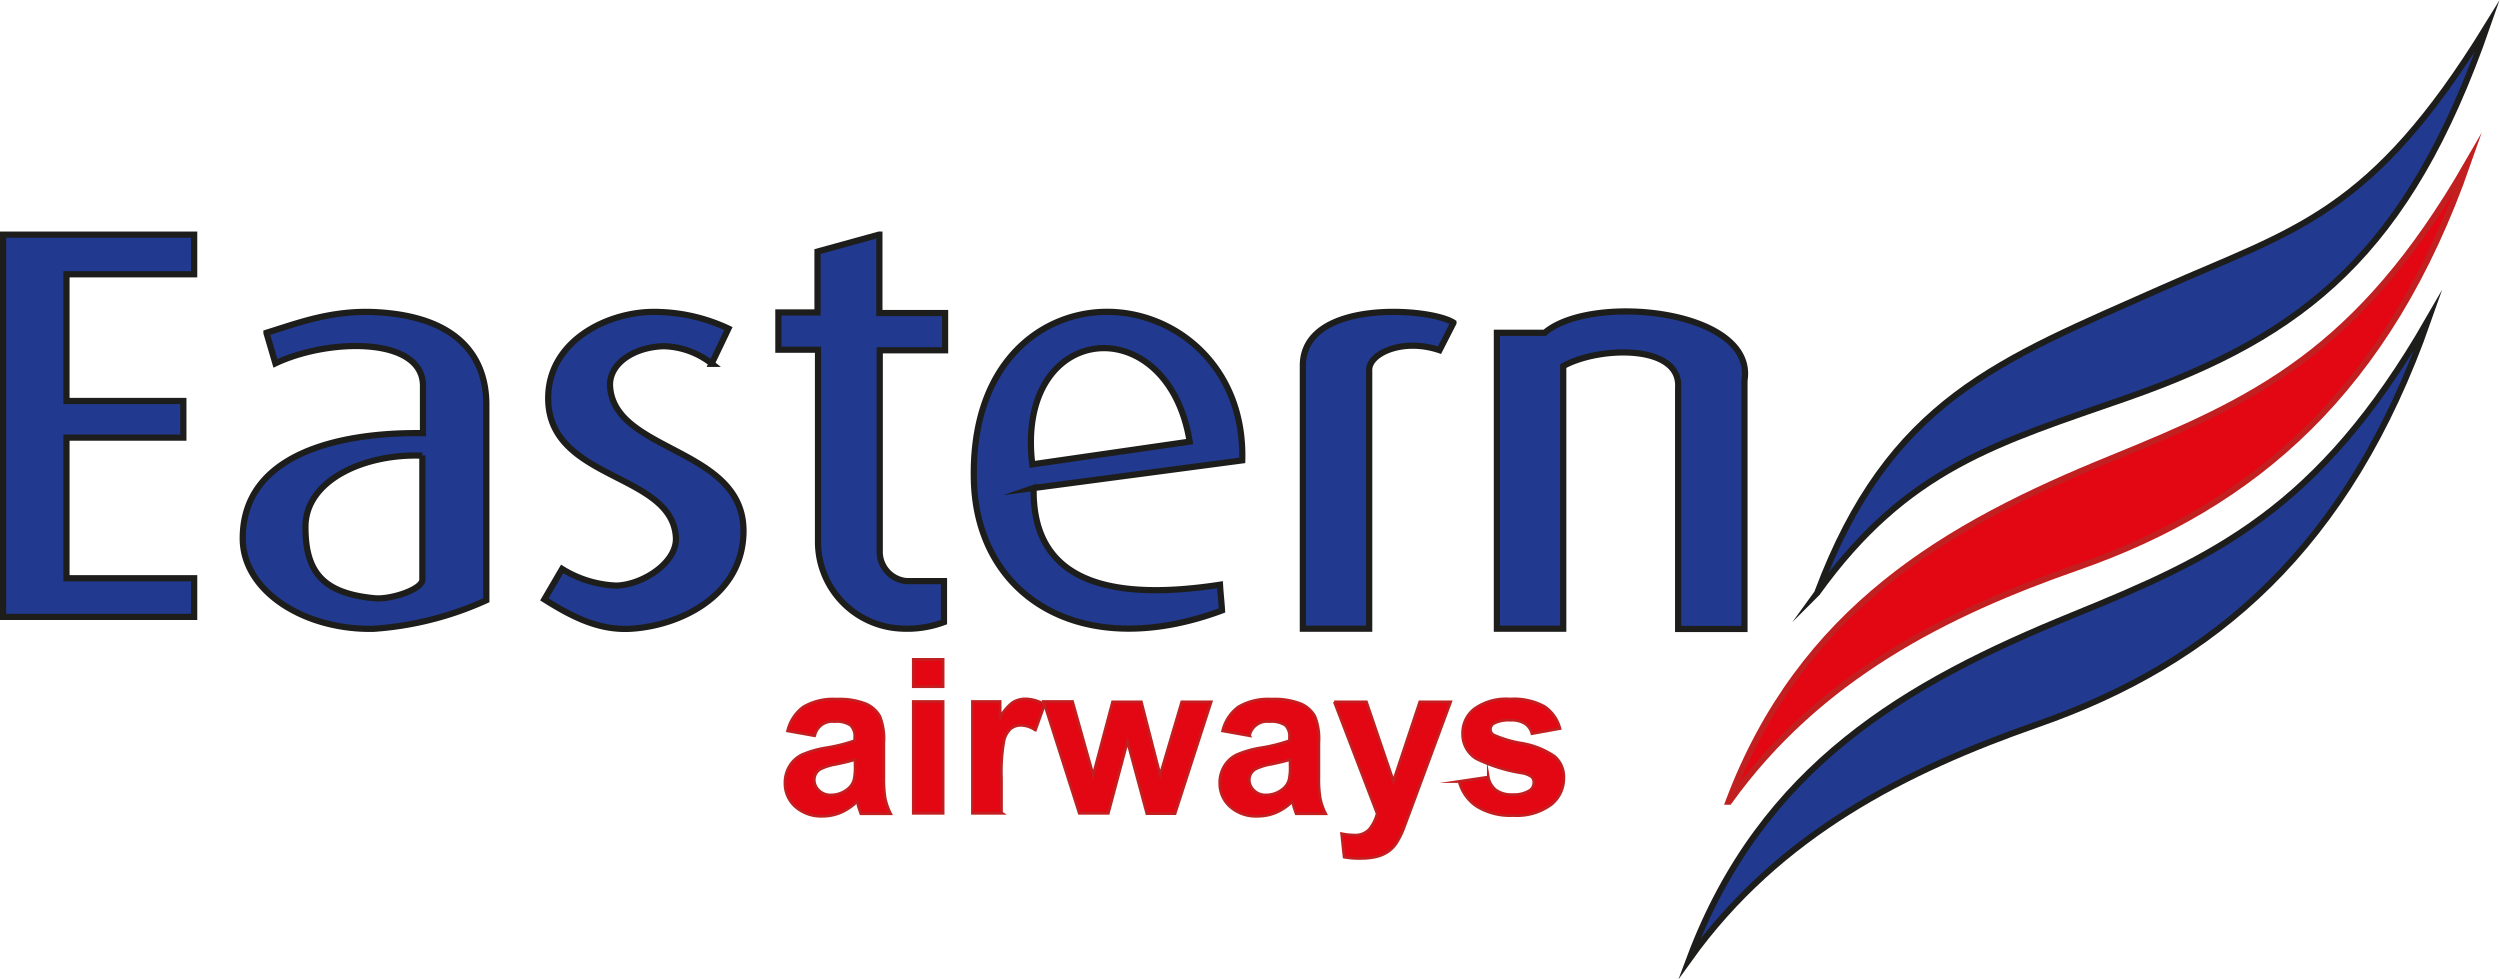 <svg xmlns="http://www.w3.org/2000/svg" viewBox="0 0 201.25 78.84"><defs><style>.cls-1,.cls-3{fill:#e30613;stroke:#c21f21;}.cls-1,.cls-2,.cls-3{stroke-miterlimit:22.93;fill-rule:evenodd;}.cls-1{stroke-width:0.22px;}.cls-2{fill:#213a8f;stroke:#1d1d1b;}.cls-2,.cls-3{stroke-width:0.5px;}</style></defs><title>T3</title><g id="Layer_2" data-name="Layer 2"><g id="Layer_1-2" data-name="Layer 1"><path class="cls-1" d="M65.58,59.23l-2.18-.39a3.36,3.36,0,0,1,1.26-1.93,4.69,4.69,0,0,1,2.67-.63,5.8,5.8,0,0,1,2.39.38,2.38,2.38,0,0,1,1.11,1,4.86,4.86,0,0,1,.32,2.13l0,2.77a9.36,9.36,0,0,0,.12,1.75,5.06,5.06,0,0,0,.43,1.2H69.3c-.06-.16-.14-.39-.23-.7,0-.14-.07-.23-.08-.28a4.37,4.37,0,0,1-1.32.89,3.82,3.82,0,0,1-1.5.29A3.12,3.12,0,0,1,64,64.92a2.49,2.49,0,0,1-.81-1.9,2.53,2.53,0,0,1,.37-1.36,2.38,2.38,0,0,1,1-.91,8.18,8.18,0,0,1,1.91-.55,13.27,13.27,0,0,0,2.33-.58v-.24a1.23,1.23,0,0,0-.34-1,2.07,2.07,0,0,0-1.29-.29,1.44,1.44,0,0,0-1.58,1.12Zm3.21,1.93q-.46.15-1.46.36a4.58,4.58,0,0,0-1.31.41,1,1,0,0,0-.47.84,1.16,1.16,0,0,0,.38.86,1.32,1.32,0,0,0,1,.36,2.11,2.11,0,0,0,1.24-.42,1.47,1.47,0,0,0,.57-.79,4.55,4.55,0,0,0,.09-1.16v-.47Zm4.73-5.88v-2.2h2.4v2.2Zm0,10.19v-9h2.4v9Zm7.16,0h-2.4v-9h2.23v1.27a3.86,3.86,0,0,1,1-1.19,1.93,1.93,0,0,1,1-.29,3.06,3.06,0,0,1,1.58.45l-.74,2.07a2.13,2.13,0,0,0-1.13-.39,1.33,1.33,0,0,0-.85.27,1.85,1.85,0,0,0-.55,1,13.92,13.92,0,0,0-.2,3v2.77Zm6.2,0-2.87-9h2.33L88,62.38l1.56-5.88h2.32l1.51,5.88,1.74-5.88h2.37l-2.91,9H92.32L90.76,59.7l-1.54,5.77Zm13.72-6.24-2.18-.39a3.36,3.36,0,0,1,1.26-1.93,4.69,4.69,0,0,1,2.67-.63,5.8,5.8,0,0,1,2.39.38,2.38,2.38,0,0,1,1.11,1,4.86,4.86,0,0,1,.32,2.13l0,2.77a9.35,9.35,0,0,0,.12,1.75,5.06,5.06,0,0,0,.43,1.2h-2.38c-.06-.16-.14-.39-.23-.7,0-.14-.07-.23-.08-.28a4.37,4.37,0,0,1-1.32.89,3.82,3.82,0,0,1-1.5.29A3.12,3.12,0,0,1,99,64.92a2.49,2.49,0,0,1-.81-1.9,2.53,2.53,0,0,1,.37-1.36,2.38,2.38,0,0,1,1-.91,8.18,8.18,0,0,1,1.91-.55,13.27,13.27,0,0,0,2.33-.58v-.24a1.23,1.23,0,0,0-.34-1,2.07,2.07,0,0,0-1.29-.29,1.44,1.44,0,0,0-1.58,1.12Zm3.21,1.93q-.46.15-1.46.36a4.58,4.58,0,0,0-1.31.41,1,1,0,0,0-.47.84,1.16,1.16,0,0,0,.38.86,1.32,1.32,0,0,0,1,.36,2.1,2.1,0,0,0,1.24-.42,1.47,1.47,0,0,0,.57-.79,4.55,4.55,0,0,0,.09-1.16v-.47Zm3.59-4.66H110l2.17,6.37,2.12-6.37h2.49l-3.2,8.64L113,66.69a6.45,6.45,0,0,1-.6,1.2,2.64,2.64,0,0,1-.66.67,2.9,2.9,0,0,1-.91.4,4.82,4.82,0,0,1-1.23.14A6.49,6.49,0,0,1,108.2,69L108,67.11a5.22,5.22,0,0,0,1,.11,1.52,1.52,0,0,0,1.24-.48,3.39,3.39,0,0,0,.62-1.24l-3.45-9Zm10,6.41,2.41-.36a1.74,1.74,0,0,0,.62,1.05,2.12,2.12,0,0,0,1.32.36,2.37,2.37,0,0,0,1.4-.34.74.74,0,0,0,.32-.63.62.62,0,0,0-.17-.45,1.92,1.92,0,0,0-.8-.31,13,13,0,0,1-3.68-1.16,2.31,2.31,0,0,1-1.08-2,2.47,2.47,0,0,1,.93-2,4.38,4.38,0,0,1,2.89-.8,5.11,5.11,0,0,1,2.77.6,3.07,3.07,0,0,1,1.25,1.78l-2.26.41a1.37,1.37,0,0,0-.55-.8,2,2,0,0,0-1.16-.28,2.62,2.62,0,0,0-1.36.26.56.56,0,0,0-.27.48.52.52,0,0,0,.24.43,9,9,0,0,0,2.24.67,6.68,6.68,0,0,1,2.68,1.06,2.19,2.19,0,0,1,.75,1.76,2.7,2.7,0,0,1-1,2.12,4.65,4.65,0,0,1-3.08.89,5.11,5.11,0,0,1-2.94-.74,3.41,3.41,0,0,1-1.41-2Z"/><path class="cls-2" d="M.25,18.89H15.63v3.19H5.35v10.2h9.41v2.95H5.35V46.55H15.63v3.11H.25V18.89Zm21.2,7.9C24,26,26.72,24.94,30.3,25.13c6.7.36,8.85,3.73,8.85,7.44V48.32a26.23,26.23,0,0,1-9.09,2.3c-5.52.11-10.52-3-10.52-7.28,0-6.88,7.94-8.57,14.51-8.47v-3.8c0-4-7.6-3.85-11.88-1.82l-.72-2.45ZM34,36.68c-4.73-.18-9.39,2-9.41,5.7s1.44,5.39,5.58,5.78c1.27.12,3.83-.71,3.83-1.5v-10Zm23.28-7.39,1.36-2.84a14.08,14.08,0,0,0-6.22-1.34c-3.67.08-8.24,2.39-8.29,6.87-.08,6.76,10,6,10.28,11.29.11,2-2.64,3.8-4.78,3.87a8.92,8.92,0,0,1-4.38-1.34l-1.43,2.45c2.1,1.32,4.28,2.49,6.86,2.37,3.89-.19,9.07-2.55,9.17-7.74C60,36,49.45,36.48,49.11,31.11c-.11-1.78,1.83-3.16,4.3-3.24a6.49,6.49,0,0,1,3.91,1.42Zm13.47-10.4-4.94,1.36v4.9H62.66v3h3.19V43.77a7,7,0,0,0,6.54,6.82,8.51,8.51,0,0,0,3.6-.51l0-3.3H73a2.37,2.37,0,0,1-2.18-2.46V28.2h5.26v-3H70.79V18.89Zm12.43,20.4L100,37.06c.21-7.69-5.6-12.17-11.28-11.95-5.17.2-10.58,4.36-10.32,13.62S87,53.37,98.37,49.14c-.05-.87-.11-1.19-.16-2.07-9.83,1.51-15.14-.82-15-7.79Zm-.08-1.91,12.67-1.83c-1.76-10.85-14.08-9.73-12.67,1.83ZM117,26l-1.12,2.19c-2.94-1-5.66.25-5.66,1.58V50.61h-5.34V29.43c0-5.39,10.23-4.68,12.12-3.46Zm8.84,3.5V50.61h-5.34V26.79l3.85,0c3.78-3.24,17-1.86,16.08,3.84v20h-5.34V31.21c.24-3.53-6.38-3.34-9.25-1.74Z"/><path class="cls-2" d="M136,77.18c5.82-15.57,17.56-22.24,30.81-27.64,11.39-4.65,19.82-8.43,28.66-23.77C189.06,44.06,178.27,53.34,164,58.31,153.46,62,143.23,67.12,136,77.18Z"/><path class="cls-3" d="M139.15,64.53C145,49,156.71,42.29,170,36.89c11.39-4.65,19.82-8.43,28.66-23.77-6.39,18.29-17.19,27.57-31.42,32.54-10.57,3.69-20.81,8.81-28.05,18.87Z"/><path class="cls-2" d="M146.29,47.72C152.11,32.15,161,29,174,23.22c10.81-4.79,16.86-5.91,26.22-21.12C193.86,20.4,185.51,27,171.28,32c-10.57,3.69-17.75,5.66-25,15.73Z"/></g></g></svg>